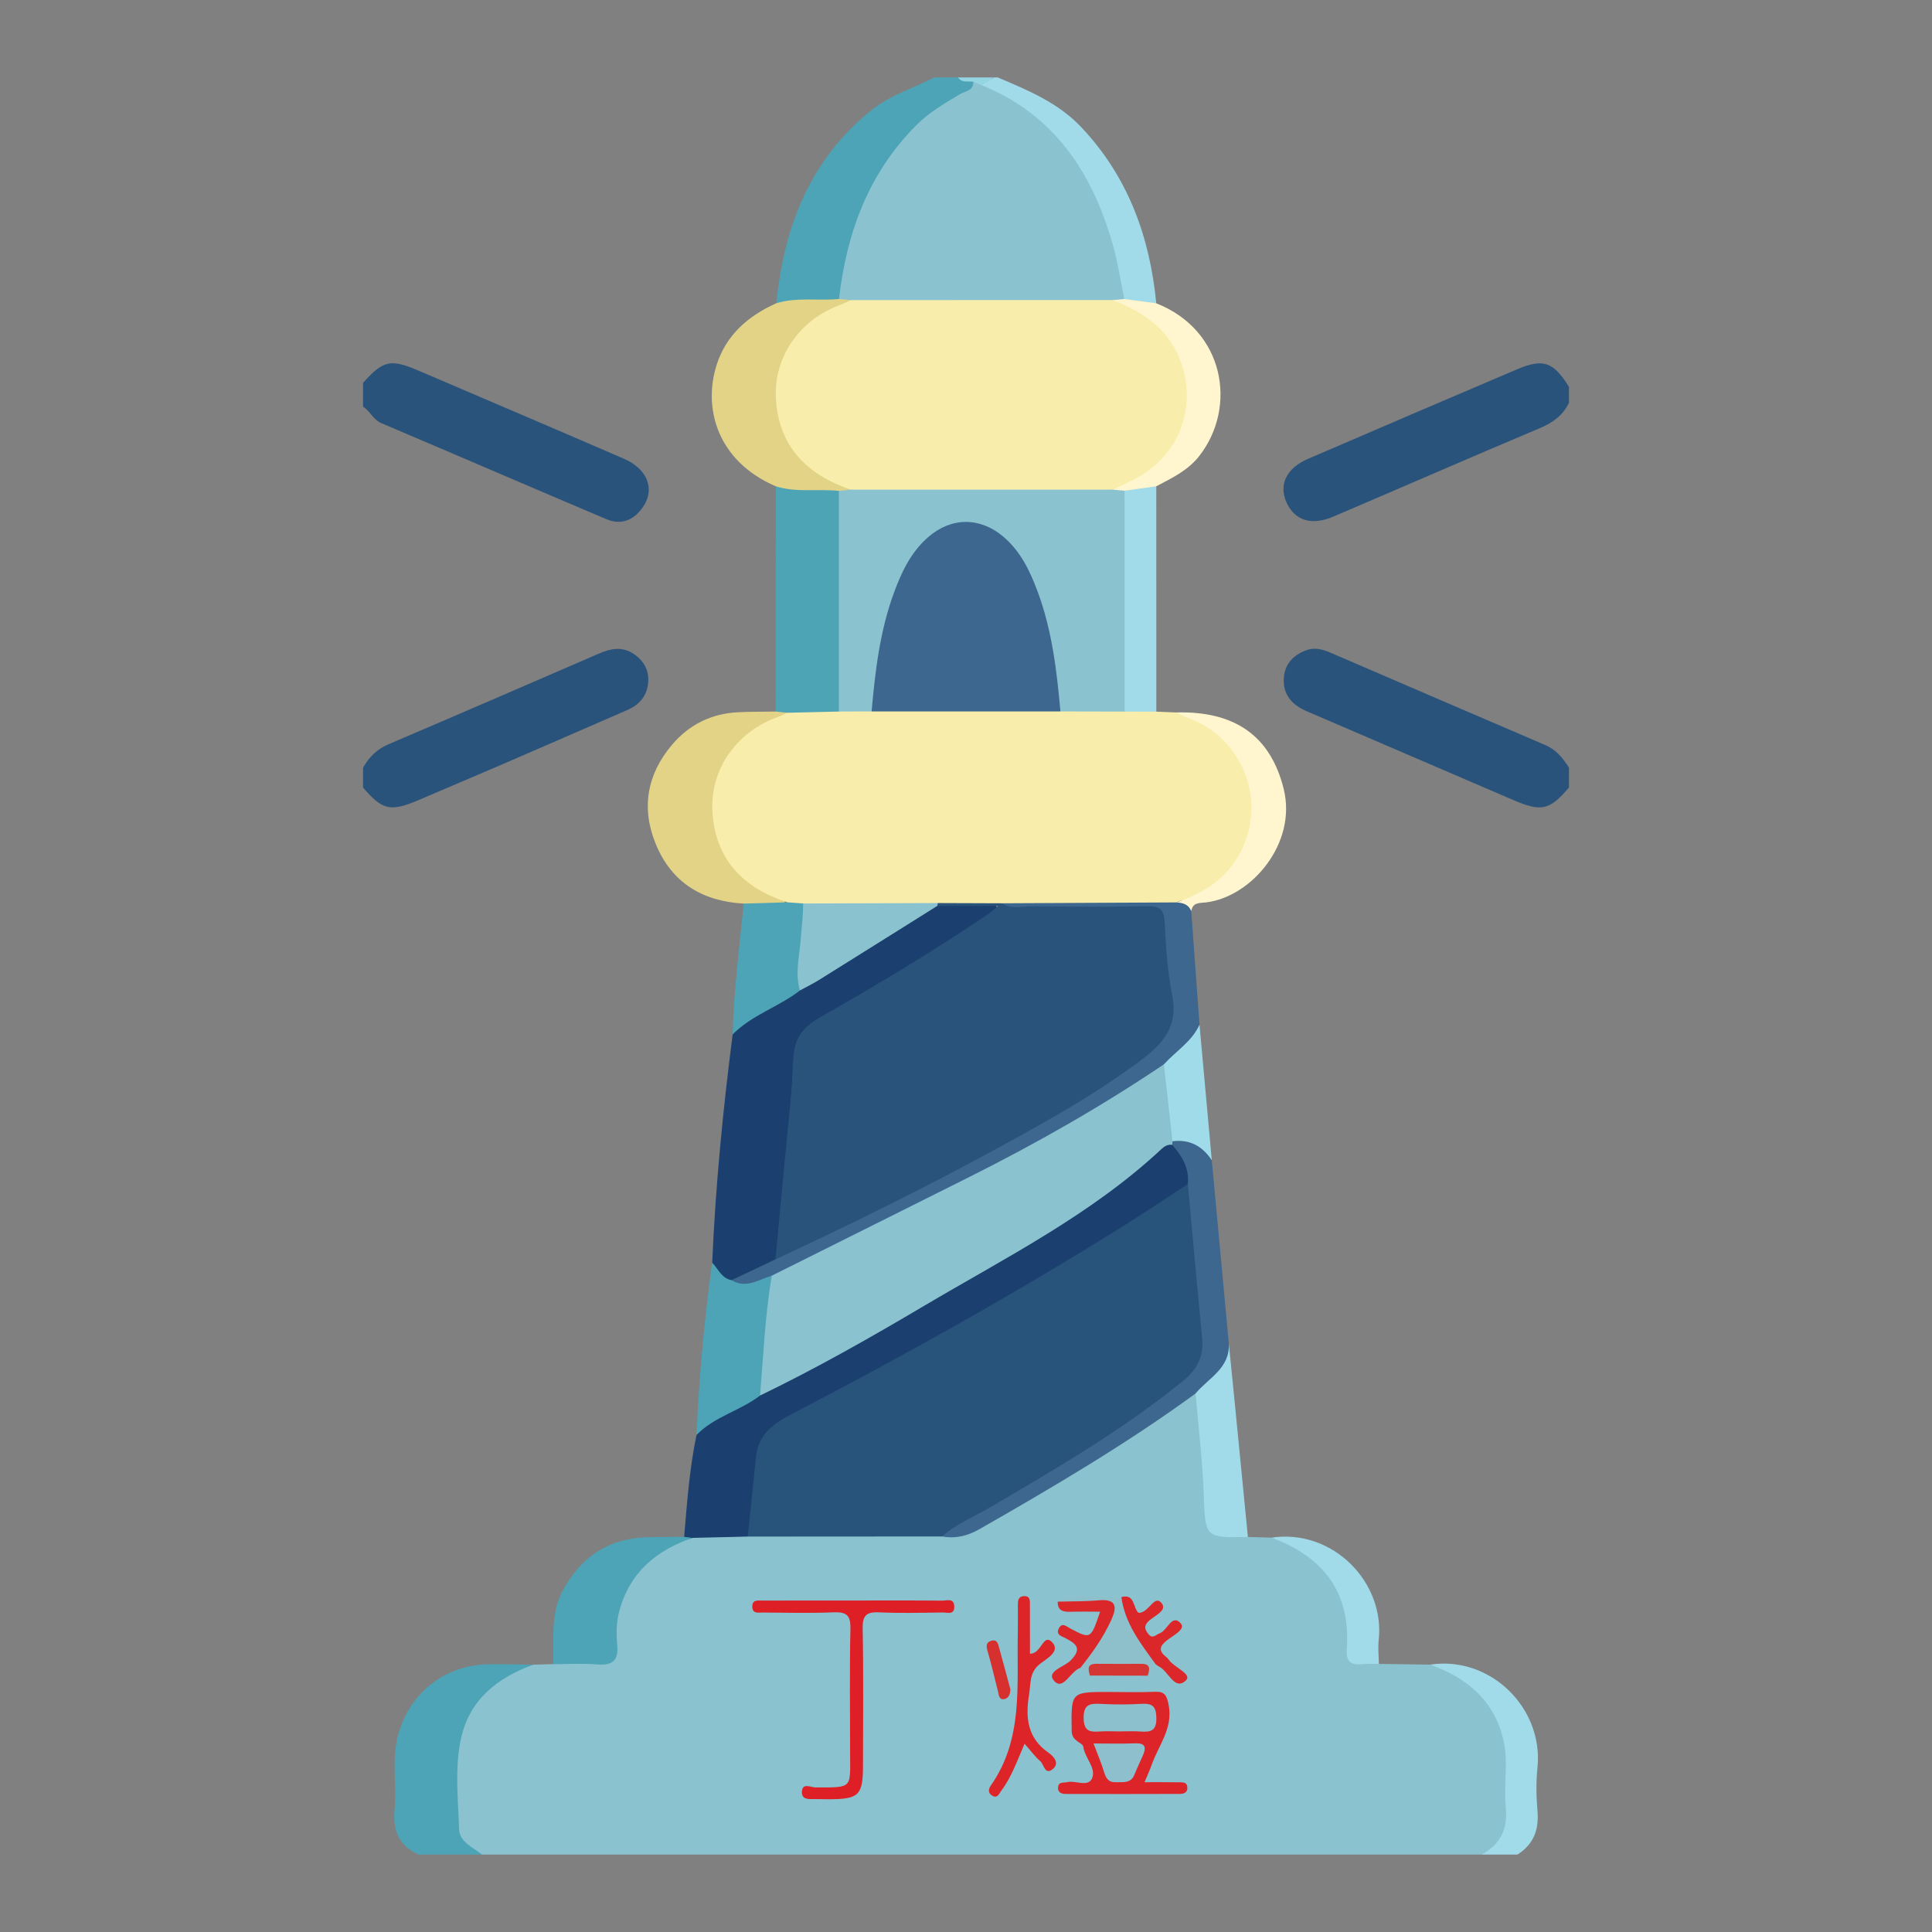 <?xml version="1.0" encoding="utf-8"?>
<!-- Generator: Adobe Illustrator 16.0.3, SVG Export Plug-In . SVG Version: 6.00 Build 0)  -->
<!DOCTYPE svg PUBLIC "-//W3C//DTD SVG 1.1//EN" "http://www.w3.org/Graphics/SVG/1.1/DTD/svg11.dtd">
<svg version="1.1" id="Layer_1" xmlns="http://www.w3.org/2000/svg" xmlns:xlink="http://www.w3.org/1999/xlink" x="0px" y="0px"
	 width="192px" height="192px" viewBox="0 0 192 192" enable-background="new 0 0 192 192" xml:space="preserve">
<rect x="0" y="0" width="192" height="192" fill="#808080" stroke="none"/>
<g>
	<g>
		<path fill-rule="evenodd" clip-rule="evenodd" fill="#8AC3CF" d="M137.033,165.357c1.696,0.024,3.392,0.049,5.088,0.072
			c4.993,0.985,7.976,4.615,8.028,9.788c0.018,1.701,0.029,3.401-0.005,5.102c-0.05,2.496-0.537,3.147-2.896,3.986
			c-33.114,0-66.228,0-99.343,0c-2.354-0.837-2.845-1.49-2.894-3.976c-0.035-1.762-0.008-3.522-0.008-5.285
			c0.002-3.621,1.683-6.329,4.498-8.475c1.055-0.806,2.313-0.791,3.483-1.136c0.667-0.018,1.333-0.036,1.999-0.054
			c0.965-0.785,2.118-0.509,3.202-0.53c2.498-0.048,2.511-0.025,2.586-2.669c0.101-3.618,1.838-6.295,4.708-8.351
			c1.083-0.777,2.515-0.669,3.585-1.466c1.783-0.332,3.58-0.157,5.372-0.17c6.174-0.083,12.348-0.06,18.517-0.021
			c1.992,0.397,3.687-0.335,5.361-1.323c6.412-3.776,12.878-7.464,18.891-11.874c0.605-0.443,1.27-1.108,1.982-0.102
			c0.674,3.066,0.678,6.206,1.029,9.306c0.081,0.711,0.119,1.426,0.201,2.139c0.137,1.191,0.604,1.965,1.959,1.898
			c0.594-0.028,1.163,0.132,1.64,0.527c0.778,0.022,1.558,0.045,2.337,0.067c4.488,0.889,7.761,4.256,7.919,8.62
			C134.348,163.549,134.622,165.087,137.033,165.357z"/>
		<path fill-rule="evenodd" clip-rule="evenodd" fill="#29537B" d="M36.078,38.05c2.027-2.257,2.725-2.411,5.567-1.195
			c6.789,2.905,13.582,5.799,20.358,8.734c2.283,0.988,3.094,2.928,1.971,4.681c-0.862,1.346-2.149,1.988-3.714,1.325
			c-7.462-3.159-14.898-6.377-22.357-9.539c-0.833-0.354-1.116-1.21-1.824-1.641C36.078,39.626,36.078,38.838,36.078,38.05z"/>
		<path fill-rule="evenodd" clip-rule="evenodd" fill="#29537B" d="M36.078,76.289c0.595-1.046,1.379-1.835,2.532-2.326
			c6.978-2.976,13.938-5.99,20.898-9.007c1.135-0.491,2.247-0.736,3.375-0.031c1.025,0.641,1.598,1.588,1.541,2.784
			c-0.064,1.36-0.823,2.306-2.078,2.851c-4.019,1.744-8.032,3.501-12.055,5.238c-2.882,1.244-5.774,2.464-8.661,3.697
			c-2.828,1.209-3.617,1.034-5.553-1.234C36.078,77.604,36.078,76.946,36.078,76.289z"/>
		<path fill-rule="evenodd" clip-rule="evenodd" fill="#29537B" d="M155.922,40.021c-0.591,1.249-1.579,1.97-2.858,2.51
			c-6.872,2.898-13.708,5.884-20.568,8.813c-2.164,0.925-3.835,0.383-4.641-1.409c-0.796-1.771-0.03-3.401,2.143-4.338
			c6.906-2.981,13.824-5.939,20.745-8.887c2.623-1.116,3.624-0.76,5.18,1.734C155.922,38.97,155.922,39.495,155.922,40.021z"/>
		<path fill-rule="evenodd" clip-rule="evenodd" fill="#29537B" d="M155.922,78.261c-1.934,2.268-2.732,2.448-5.551,1.238
			c-6.848-2.942-13.696-5.888-20.545-8.832c-1.381-0.594-2.297-1.583-2.25-3.137c0.044-1.448,0.873-2.412,2.249-2.914
			c0.884-0.322,1.688-0.059,2.472,0.279c7.092,3.046,14.172,6.115,21.27,9.148c1.092,0.467,1.757,1.301,2.355,2.245
			C155.922,76.946,155.922,77.604,155.922,78.261z"/>
		<path fill-rule="evenodd" clip-rule="evenodd" fill="#4CA4B6" d="M77.143,30.137c0.78-7.602,3.333-14.313,9.533-19.242
			c1.86-1.479,4.114-2.135,6.17-3.2c0.788,0,1.576,0,2.366,0c0.489,0.444,1.185-0.018,1.686,0.383
			c0.314,0.973-0.452,1.281-1.06,1.609c-7.001,3.78-10.101,10.123-11.585,17.544c-0.2,1.001-0.134,2.122-1.096,2.84
			C81.155,30.384,79.153,30.64,77.143,30.137z"/>
		<path fill-rule="evenodd" clip-rule="evenodd" fill="#4CA4B6" d="M52.983,165.435c-3.553,1.314-6.328,3.453-7.171,7.347
			c-0.642,2.965-0.281,6.005-0.188,9.005c0.04,1.276,1.382,1.794,2.281,2.52c-2.103,0-4.205,0-6.308,0
			c-1.945-0.873-2.588-2.383-2.387-4.461c0.24-2.47-0.319-4.983,0.354-7.438c1.162-4.235,4.706-6.982,9.087-7.019
			C50.095,165.377,51.54,165.418,52.983,165.435z"/>
		<path fill-rule="evenodd" clip-rule="evenodd" fill="#A1DBEA" d="M99.154,7.694c2.996,1.271,6.001,2.505,8.311,4.955
			c4.642,4.922,6.801,10.879,7.445,17.491c-1.028,0.58-2.026,0.12-3.032-0.086c-0.807-0.427-0.877-1.211-1.003-1.996
			c-0.991-6.231-3.372-11.725-8.222-16.012c-1.585-1.4-3.592-2.083-5.146-3.474c-0.107-1.042,0.948-0.424,1.253-0.879
			C98.891,7.694,99.022,7.694,99.154,7.694z"/>
		<path fill-rule="evenodd" clip-rule="evenodd" fill="#A1DBEA" d="M147.248,184.306c1.862-1.022,2.616-2.539,2.396-4.692
			c-0.227-2.212,0.27-4.479-0.231-6.67c-0.9-3.946-3.624-6.209-7.291-7.514c5.98-0.91,11.294,4.313,10.668,10.248
			c-0.148,1.419-0.119,2.878,0.003,4.304c0.16,1.868-0.392,3.315-1.995,4.324C149.614,184.306,148.432,184.306,147.248,184.306z"/>
		<path fill-rule="evenodd" clip-rule="evenodd" fill="#94D5E2" d="M98.76,7.694c-0.394,0.261-0.786,0.522-1.179,0.783
			c-0.43,0.235-0.585-0.195-0.855-0.35c-0.52-0.093-1.134,0.146-1.514-0.434C96.394,7.694,97.576,7.694,98.76,7.694z"/>
		<path fill-rule="evenodd" clip-rule="evenodd" fill="#1B3F6F" d="M74.305,152.703c-1.832,0.045-3.665,0.088-5.497,0.131
			c-0.295,0.141-0.576,0.172-0.817-0.104c0.284-3.389,0.532-6.78,1.225-10.119c0.343-0.979,1.054-1.594,1.976-2.011
			c1.475-0.663,2.856-1.501,4.24-2.334c9.857-5.159,19.533-10.639,28.974-16.525c3.663-2.285,7.341-4.558,10.462-7.595
			c0.479-0.465,1.034-0.825,1.768-0.554c1.424,0.986,2.072,2.296,1.692,4.037c-2.241,2.262-5.034,3.77-7.695,5.418
			c-10.275,6.362-20.808,12.284-31.556,17.811c-2.294,1.18-3.349,2.769-3.566,5.37C75.329,148.388,75.69,150.737,74.305,152.703z"/>
		<path fill-rule="evenodd" clip-rule="evenodd" fill="#1B3F6F" d="M70.777,125.482c0.329-7.591,1.064-15.146,2.034-22.681
			c0.235-0.892,0.863-1.419,1.624-1.877c1.633-0.979,3.333-1.841,4.93-2.883c3.899-2.282,7.729-4.672,11.475-7.197
			c0.811-0.547,1.597-1.16,2.633-1.242c1.182-0.067,2.364-0.063,3.543-0.024c0.746,0.025,1.798-0.256,2.057,0.661
			c0.22,0.771-0.743,1.123-1.301,1.526c-1.969,1.423-4.056,2.668-6.124,3.938c-3.074,1.888-6.113,3.849-9.308,5.521
			c-1.885,0.984-2.894,2.358-3.042,4.444c-0.343,4.835-0.882,9.654-1.27,14.484c-0.131,1.639-0.332,3.256-0.643,4.864
			c-1.148,1.534-2.872,1.995-4.593,2.465C71.457,127.487,70.995,126.608,70.777,125.482z"/>
		<path fill-rule="evenodd" clip-rule="evenodd" fill="#4DA4B5" d="M77.079,70.714c0.008-7.46,0.017-14.922,0.025-22.382
			c2.198-0.416,4.38-0.614,6.483,0.428c0.436,0.711,0.418,1.509,0.42,2.295c0.015,5.78,0.015,11.561,0,17.341
			c-0.002,0.786,0.015,1.585-0.416,2.297c-1.602,1.182-3.432,0.525-5.168,0.643C77.918,71.253,77.408,71.178,77.079,70.714z"/>
		<path fill-rule="evenodd" clip-rule="evenodd" fill="#E2D386" d="M83.367,48.786c-2.082-0.229-4.211,0.191-6.262-0.454
			c-5.883-2.531-7.244-7.828-5.885-12.076c0.959-2.997,3.142-4.859,5.924-6.119c2.044-0.63,4.161-0.224,6.235-0.424
			c0.369-0.255,0.75-0.299,1.143-0.057c0.135,1.153-0.91,1.074-1.513,1.367c-4.644,2.259-6.613,7.139-4.619,11.821
			c0.927,2.179,2.647,3.668,4.748,4.74c0.549,0.28,1.512,0.155,1.389,1.222C84.134,49.058,83.748,49.029,83.367,48.786z"/>
		<path fill-rule="evenodd" clip-rule="evenodd" fill="#E2D386" d="M77.079,70.714c0.39,0.041,0.78,0.08,1.169,0.12
			c-0.065,0.88-0.869,0.865-1.413,1.142c-3.437,1.744-5.583,4.422-5.523,8.372c0.06,3.908,2.079,6.665,5.649,8.271
			c1.14,0.513,1.14,0.515,0.955,1.396c-1.358,0.326-2.707,0.497-4.006-0.216c-4.096-0.229-7.163-2.072-8.742-5.922
			c-1.47-3.585-0.867-6.957,1.655-9.906c1.694-1.981,3.897-3.06,6.518-3.189C74.584,70.719,75.832,70.734,77.079,70.714z"/>
		<path fill-rule="evenodd" clip-rule="evenodd" fill="#4CA4B6" d="M70.777,125.482c0.603,0.623,0.926,1.554,1.925,1.739
			c0.862,0.039,1.671-0.18,2.492-0.423c0.569-0.169,1.269-0.581,1.727,0.26c0.067,3.223-0.395,6.404-0.725,9.596
			c-0.075,0.719-0.219,1.431-0.667,2.034c-1.971,1.523-4.54,2.084-6.315,3.921C69.481,136.879,69.977,131.167,70.777,125.482z"/>
		<path fill-rule="evenodd" clip-rule="evenodd" fill="#4CA4B6" d="M67.99,152.729c0.272,0.035,0.545,0.071,0.817,0.104
			c-3.61,1.254-6.247,3.446-7.27,7.308c-0.295,1.115-0.299,2.227-0.197,3.316c0.153,1.632-0.521,2.065-2.025,1.95
			c-1.437-0.111-2.889-0.027-4.334-0.027c0.083-2.468-0.31-4.999,0.941-7.313c1.79-3.314,4.512-5.181,8.333-5.295
			C65.5,152.735,66.746,152.743,67.99,152.729z"/>
		<path fill-rule="evenodd" clip-rule="evenodd" fill="#4CA4B6" d="M73.909,89.798c1.447-0.042,2.894-0.085,4.34-0.127
			c0.532-0.475,1.088-0.416,1.657-0.076c0.41,0.481,0.534,1.083,0.448,1.657c-0.358,2.385-0.133,4.838-0.856,7.177
			c-2.105,1.647-4.78,2.422-6.687,4.373C72.919,98.445,73.481,94.127,73.909,89.798z"/>
		<path fill-rule="evenodd" clip-rule="evenodd" fill="#F9EDAB" d="M79.815,89.786c-0.521-0.039-1.043-0.077-1.565-0.115
			c-4.386-1.42-7.168-4.254-7.448-8.989c-0.25-4.232,2.399-7.939,6.388-9.382c0.361-0.131,0.707-0.31,1.059-0.467
			c1.705-0.039,3.41-0.079,5.114-0.12c1.014-0.744,2.181-0.494,3.307-0.517c6.224-0.083,12.447-0.088,18.669-0.004
			c2.111-0.044,4.223-0.063,6.334,0.007c1.104,0.025,2.257-0.232,3.243,0.525c0.654,0.025,1.31,0.053,1.965,0.079
			c4.509,0.932,7.653,4.313,7.991,8.593c0.356,4.524-2.129,8.399-6.473,10.127c-0.671,0.267-1.349,0.487-2.054,0.65
			c-5.593,0.072-11.182,0.2-16.771-0.058c-2.114-0.494-4.26-0.11-6.388-0.231c-3.947,0.815-7.938,0.322-11.908,0.391
			C80.748,90.285,80.25,90.109,79.815,89.786z"/>
		<path fill-rule="evenodd" clip-rule="evenodd" fill="#3D678E" d="M99.574,89.767c5.779-0.028,11.557-0.057,17.334-0.086
			c0.955-0.493,1.327,0.001,1.479,0.869c0.272,3.761,0.545,7.52,0.817,11.279c-0.285,2.13-2.046,3.083-3.439,4.331
			c-4.941,3.584-10.294,6.477-15.625,9.416c-6.884,3.796-14.053,7.012-21.079,10.515c-0.735,0.366-1.431,0.979-2.371,0.689
			c-1.304,0.377-2.545,1.325-3.989,0.44c1.453-0.688,2.906-1.377,4.359-2.064c0.687-1.171,1.931-1.546,3.045-2.058
			c9.131-4.184,17.986-8.896,26.654-13.96c2.55-1.49,4.958-3.195,7.275-5.036c1.482-1.179,2.204-2.62,1.884-4.458
			c-0.397-2.27-0.423-4.571-0.604-6.851c-0.15-1.904-0.962-2.245-2.604-2.209c-3.671,0.081-7.347,0.055-11.021,0.003
			C100.932,90.577,99.937,90.911,99.574,89.767z"/>
		<path fill-rule="evenodd" clip-rule="evenodd" fill="#3D678E" d="M118.046,117.669c0.163-1.569-0.575-2.78-1.549-3.897
			c-0.149-0.195-0.137-0.38,0.033-0.558c2.205-0.426,3.041,0.023,3.896,2.093c0.563,6.052,1.126,12.104,1.688,18.157
			c0.178,2.461-0.752,3.871-3.3,5.018c-6.833,4.993-14.112,9.274-21.449,13.469c-1.215,0.693-2.394,0.982-3.735,0.741
			c-0.005-1.11,0.966-1.297,1.662-1.704c6.559-3.838,13.222-7.506,19.291-12.119c5.273-4.008,4.459-3.442,3.99-9.747
			c-0.243-3.258-0.465-6.525-0.928-9.765C117.56,118.744,117.74,118.191,118.046,117.669z"/>
		<path fill-rule="evenodd" clip-rule="evenodd" fill="#A1DBEA" d="M114.916,70.725c-1.05-0.003-2.101-0.006-3.15-0.009
			c-0.563-0.563-0.601-1.293-0.606-2.013c-0.033-6.024-0.031-12.048-0.001-18.071c0.002-0.592,0.054-1.18,0.317-1.726
			c1.012-0.969,2.165-1.117,3.434-0.578C114.911,55.794,114.913,63.259,114.916,70.725z"/>
		<path fill-rule="evenodd" clip-rule="evenodd" fill="#FFF6CF" d="M118.388,90.55c-0.265-0.678-0.836-0.833-1.479-0.869
			c3.358-1.137,5.925-3.062,7.039-6.633c1.481-4.752-1.097-9.995-5.845-11.686c-0.421-0.149-0.815-0.372-1.222-0.56
			c5.901-0.159,9.402,2.391,10.692,7.605c1.338,5.415-3.201,10.712-7.691,11.27C119.226,89.759,118.528,89.644,118.388,90.55z"/>
		<path fill-rule="evenodd" clip-rule="evenodd" fill="#FFF6CF" d="M114.909,48.328c-1.051,0.146-2.1,0.291-3.149,0.438
			c-0.37,0.259-0.748,0.28-1.135,0.04c-0.114-1.243,1.032-1.159,1.679-1.492c5.752-2.955,6.884-10.098,2.287-14.602
			c-0.811-0.794-1.794-1.282-2.778-1.797c-0.513-0.269-1.38-0.268-1.225-1.23c0.392-0.287,0.769-0.173,1.145,0.032
			c1.061,0.143,2.118,0.283,3.178,0.425c6.813,2.683,8.056,10.324,4.274,15.17C118.053,46.761,116.465,47.509,114.909,48.328z"/>
		<path fill-rule="evenodd" clip-rule="evenodd" fill="#A1DBEA" d="M118.814,138.481c1.292-1.547,3.465-2.514,3.3-5.019
			c0.23,2.306,0.464,4.61,0.689,6.914c0.406,4.124,0.809,8.247,1.212,12.37c-4.323,0.075-4.229,0.072-4.394-4.365
			C119.5,145.076,119.094,141.78,118.814,138.481z"/>
		<path fill-rule="evenodd" clip-rule="evenodd" fill="#A1DBEA" d="M137.033,165.357c-0.584,0.009-1.174-0.021-1.756,0.033
			c-1.122,0.105-1.518-0.409-1.438-1.485c0.419-5.659-2.32-9.197-7.487-11.093c6.067-0.913,11.311,4.403,10.659,10.203
			C136.927,163.785,137.022,164.576,137.033,165.357z"/>
		<path fill-rule="evenodd" clip-rule="evenodd" fill="#A0DBEA" d="M120.426,115.307c-0.926-1.409-2.194-2.106-3.906-1.89
			c-1.294-2.436-1.262-5.021-0.853-7.646c1.184-1.311,2.781-2.249,3.538-3.942C119.612,106.322,120.019,110.814,120.426,115.307z"/>
		<path fill-rule="evenodd" clip-rule="evenodd" fill="#28537B" d="M118.046,117.669c0.473,5.132,0.93,10.265,1.425,15.395
			c0.168,1.733-0.536,3.053-1.819,4.1c-6.008,4.903-12.689,8.781-19.352,12.688c-1.571,0.922-3.294,1.597-4.67,2.84
			c-6.442,0.004-12.884,0.009-19.325,0.012c0.276-2.651,0.547-5.305,0.831-7.956c0.238-2.228,1.766-3.304,3.594-4.252
			c11.083-5.753,21.976-11.845,32.577-18.451C113.578,120.629,115.8,119.13,118.046,117.669z"/>
		<path fill-rule="evenodd" clip-rule="evenodd" fill="#DD2428" d="M113.743,177.115c1.302,0,2.4-0.014,3.5,0.009
			c0.301,0.006,0.693-0.019,0.749,0.435c0.062,0.516-0.272,0.716-0.701,0.718c-3.804,0.014-7.604,0.014-11.407,0.004
			c-0.423,0-0.794-0.174-0.733-0.688c0.066-0.556,0.556-0.401,0.911-0.486c0.844-0.201,2.102,0.553,2.481-0.42
			c0.391-0.999-0.727-1.98-0.89-3.101c-0.064-0.435-1.137-0.502-1.151-1.564c-0.05-3.877-0.129-3.876,3.708-3.876
			c1.509,0,3.018,0.05,4.523-0.017c1.001-0.044,1.21,0.312,1.404,1.306c0.452,2.326-0.991,3.992-1.673,5.922
			C114.275,175.891,114.034,176.408,113.743,177.115z"/>
		<path fill-rule="evenodd" clip-rule="evenodd" fill="#DE2026" d="M84.794,159.057c2.951-0.001,5.901-0.014,8.852,0.013
			c0.447,0.004,1.163-0.287,1.189,0.572c0.027,0.892-0.705,0.598-1.151,0.604c-2.098,0.03-4.199,0.083-6.294-0.012
			c-1.246-0.057-1.684,0.259-1.658,1.597c0.088,4.522,0.035,9.049,0.033,13.573c-0.001,3.007-0.384,3.395-3.355,3.402
			c-0.458,0.001-0.917-0.009-1.376-0.015c-0.576-0.007-1.363,0.121-1.34-0.705c0.026-0.971,0.912-0.449,1.348-0.45
			c3.786-0.009,3.439,0.152,3.44-3.597c0-4.066-0.056-8.133,0.032-12.197c0.029-1.331-0.405-1.662-1.667-1.61
			c-2.357,0.096-4.721,0.035-7.081,0.02c-0.418-0.003-0.993,0.144-1.003-0.582c-0.01-0.724,0.559-0.603,0.984-0.604
			C78.761,159.052,81.778,159.057,84.794,159.057z"/>
		<path fill-rule="evenodd" clip-rule="evenodd" fill="#DD2428" d="M102.356,164.347c1.165,0.006,1.303-2.079,2.2-1.146
			c0.89,0.927-0.597,1.658-1.236,2.178c-1.042,0.849-0.868,1.9-1.046,2.981c-0.382,2.325-0.197,4.345,1.935,5.833
			c0.465,0.325,1.153,1.019,0.408,1.62c-0.784,0.633-0.864-0.464-1.232-0.783c-0.531-0.462-0.954-1.049-1.565-1.744
			c-0.751,1.734-1.297,3.322-2.306,4.661c-0.209,0.277-0.354,0.79-0.869,0.527c-0.438-0.224-0.457-0.634-0.199-0.999
			c3.285-4.653,2.587-10.011,2.703-15.223c0.021-0.92,0.003-1.838,0.007-2.759c0.002-0.401,0.02-0.823,0.552-0.867
			c0.722-0.061,0.644,0.488,0.646,0.933C102.361,161.134,102.356,162.705,102.356,164.347z"/>
		<path fill-rule="evenodd" clip-rule="evenodd" fill="#8DC0CB" d="M105.115,159.171c2.043-1.071,4.224-0.235,6.328-0.458
			c1.095,2.248,2.69,4.241,3.409,6.684c-0.43,0.261-0.188,0.992-0.793,1.13c-1.913-0.977-3.828-0.965-5.744-0.011
			c-0.317-0.255-0.635-0.51-0.951-0.765c0.012-1.595,1.397-2.458,2.009-3.74c0.98-2.054,0.84-2.36-1.386-2.43
			C107.019,159.549,106.003,159.788,105.115,159.171z"/>
		<path fill-rule="evenodd" clip-rule="evenodd" fill="#DB272A" d="M105.115,159.171c1.365-0.039,2.735-0.01,4.093-0.134
			c1.853-0.168,1.774,0.768,1.215,1.986c-0.786,1.723-1.882,3.254-3.059,4.728c-0.985,0.309-1.679,2.286-2.587,1.315
			c-0.89-0.952,0.979-1.413,1.589-2.021c1.21-1.206,0.608-1.674-0.484-2.248c-0.342-0.18-0.99-0.326-0.662-0.964
			c0.331-0.64,0.761-0.196,1.134-0.001c2.045,1.077,2.044,1.08,2.973-1.664c-1.019,0-1.966-0.021-2.914,0.008
			C105.679,160.198,105.093,160.095,105.115,159.171z"/>
		<path fill-rule="evenodd" clip-rule="evenodd" fill="#DB2729" d="M114.853,165.396c-1.486-2.051-3.065-4.053-3.409-6.684
			c1.382-0.364,1.131,1.115,1.711,1.573c1.009,0.018,1.538-1.824,2.257-1.004c0.695,0.793-0.779,1.3-1.332,1.891
			c-0.434,0.464-0.273,0.798,0.021,1.191c0.429,0.574,0.761,0.092,1.165-0.058c0.765-0.279,1.193-1.979,2.082-0.968
			c0.526,0.599-0.841,1.228-1.446,1.729c-0.665,0.552-0.758,0.996-0.072,1.55c0.104,0.081,0.209,0.168,0.278,0.275
			c0.532,0.817,2.413,1.474,1.746,2.108c-1.127,1.075-1.726-0.923-2.678-1.385C115.059,165.561,114.96,165.471,114.853,165.396z"/>
		<path fill-rule="evenodd" clip-rule="evenodd" fill="#D6302F" d="M100.413,167.895c-0.022,0.459-0.158,0.863-0.592,0.954
			c-0.553,0.114-0.548-0.396-0.641-0.757c-0.337-1.327-0.644-2.662-1.029-3.976c-0.152-0.519-0.194-0.913,0.402-1.067
			c0.555-0.144,0.636,0.334,0.736,0.694C99.677,165.122,100.041,166.511,100.413,167.895z"/>
		<path fill-rule="evenodd" clip-rule="evenodd" fill="#D53533" d="M108.315,166.516c-0.168-0.602-0.319-1.178,0.646-1.169
			c1.491,0.014,2.982,0.008,4.473,0.004c0.965-0.003,0.81,0.575,0.625,1.176C112.146,166.523,110.23,166.52,108.315,166.516z"/>
		<path fill-rule="evenodd" clip-rule="evenodd" fill="#8AC3CF" d="M111.732,29.717c-0.38,0.035-0.761,0.071-1.14,0.106
			c-0.764,0.683-1.713,0.571-2.616,0.574c-6.937,0.019-13.876,0.019-20.814,0c-0.902-0.003-1.853,0.109-2.616-0.574
			c-0.389-0.036-0.779-0.073-1.168-0.11c0.756-6.586,2.938-12.535,7.732-17.318c1.261-1.259,2.786-2.139,4.3-3.042
			c0.519-0.31,1.344-0.319,1.316-1.225c0.285,0.116,0.569,0.232,0.854,0.35c7.16,2.896,10.929,8.618,12.979,15.718
			C111.081,25.998,111.349,27.874,111.732,29.717z"/>
		<path fill-rule="evenodd" clip-rule="evenodd" fill="#8AC3CF" d="M115.667,105.771c0.285,2.548,0.568,5.097,0.853,7.645
			c-0.01,0.119-0.018,0.236-0.022,0.355c-0.43-0.06-0.771,0.136-1.063,0.409c-7.019,6.563-15.561,10.832-23.718,15.663
			c-5.288,3.131-10.643,6.166-16.185,8.845c0.335-3.975,0.498-7.966,1.161-11.908c6.55-3.271,13.102-6.536,19.647-9.816
			C103.006,113.624,109.479,109.946,115.667,105.771z"/>
		<path fill-rule="evenodd" clip-rule="evenodd" fill="#29537B" d="M99.574,89.767c0.967,0.634,2.044,0.283,3.062,0.296
			c3.805,0.049,7.61,0.064,11.413-0.005c1.296-0.023,1.645,0.429,1.702,1.695c0.109,2.401,0.278,4.828,0.744,7.182
			c0.745,3.764-1.776,5.479-4.226,7.241c-4.361,3.138-9.07,5.719-13.782,8.279c-7.017,3.814-14.184,7.332-21.425,10.701
			c0.515-5.435,1.019-10.869,1.553-16.301c0.133-1.358,0.127-2.724,0.259-4.087c0.205-2.109,1.458-3.021,3.054-3.923
			c5.511-3.112,10.918-6.399,16.176-9.928c0.255-0.171,0.479-0.386,1.099-0.888c-2.332,0-4.195,0-6.06,0l-0.089-0.166l0.146-0.119
			C95.325,89.753,97.45,89.76,99.574,89.767z"/>
		<path fill-rule="evenodd" clip-rule="evenodd" fill="#8AC3CF" d="M93.2,89.745c-0.016,0.096-0.035,0.19-0.057,0.285
			c-3.921,2.457-7.839,4.918-11.766,7.367c-0.605,0.376-1.252,0.688-1.88,1.031c-0.517-1.714-0.036-3.438,0.083-5.132
			c0.083-1.165,0.241-2.333,0.233-3.511C84.277,89.772,88.738,89.76,93.2,89.745z"/>
		<path fill-rule="evenodd" clip-rule="evenodd" fill="#8AC3CF" d="M110.595,48.661c0.388,0.033,0.776,0.068,1.165,0.104
			c0.002,7.316,0.003,14.634,0.006,21.95c-2.128-0.005-4.257-0.01-6.384-0.014c-0.745-0.778-0.741-1.774-0.837-2.756
			c-0.353-3.676-1.085-7.261-2.646-10.638c-0.22-0.476-0.457-0.945-0.731-1.393c-2.809-4.589-7.573-4.616-10.322,0.009
			c-2.192,3.688-2.96,7.818-3.391,12.021c-0.101,0.98-0.092,1.978-0.836,2.755c-1.085,0.005-2.17,0.009-3.256,0.012
			c0.001-7.31,0.003-14.618,0.004-21.928c0.394-0.042,0.788-0.085,1.182-0.128c0.755-0.701,1.708-0.587,2.61-0.59
			c6.942-0.02,13.885-0.02,20.829,0C108.888,48.07,109.842,47.958,110.595,48.661z"/>
		<path fill-rule="evenodd" clip-rule="evenodd" fill="#F9EDAB" d="M110.595,48.661c-8.682-0.001-17.364-0.002-26.046-0.003
			c-4.341-1.467-7.159-4.281-7.438-9.007c-0.25-4.218,2.405-7.906,6.389-9.353c0.359-0.131,0.698-0.316,1.047-0.476
			c8.682,0,17.364-0.001,26.046-0.001c3.388,1.296,6.051,3.315,7.03,7.023c1.155,4.368-0.855,8.776-4.937,10.801
			C111.992,47.99,111.292,48.322,110.595,48.661z"/>
		<path fill-rule="evenodd" clip-rule="evenodd" fill="#3E678F" d="M86.619,70.701c0.357-4.041,0.832-8.062,2.258-11.899
			c0.758-2.039,1.687-3.974,3.381-5.439c2.304-1.994,5.17-1.99,7.487,0.001c1.702,1.462,2.62,3.4,3.378,5.438
			c1.426,3.838,1.902,7.858,2.26,11.9C99.127,70.702,92.873,70.701,86.619,70.701z"/>
		<path fill-rule="evenodd" clip-rule="evenodd" fill="#8CC0CC" d="M111.222,172.066c-0.656,0-1.313-0.039-1.964,0.009
			c-0.969,0.07-1.542-0.044-1.566-1.305c-0.025-1.342,0.548-1.5,1.636-1.443c1.371,0.073,2.753,0.08,4.123-0.002
			c1.098-0.066,1.451,0.277,1.469,1.415c0.019,1.239-0.536,1.416-1.539,1.338C112.665,172.021,111.941,172.066,111.222,172.066z"/>
		<path fill-rule="evenodd" clip-rule="evenodd" fill="#8DC0CC" d="M108.67,173.264c1.525,0,2.831,0.041,4.133-0.015
			c0.968-0.04,1.146,0.349,0.798,1.154c-0.284,0.657-0.599,1.302-0.865,1.966c-0.36,0.894-1.123,0.715-1.826,0.747
			c-0.741,0.035-1.001-0.386-1.192-1.023C109.458,175.228,109.096,174.394,108.67,173.264z"/>
	</g>
</g>
</svg>
